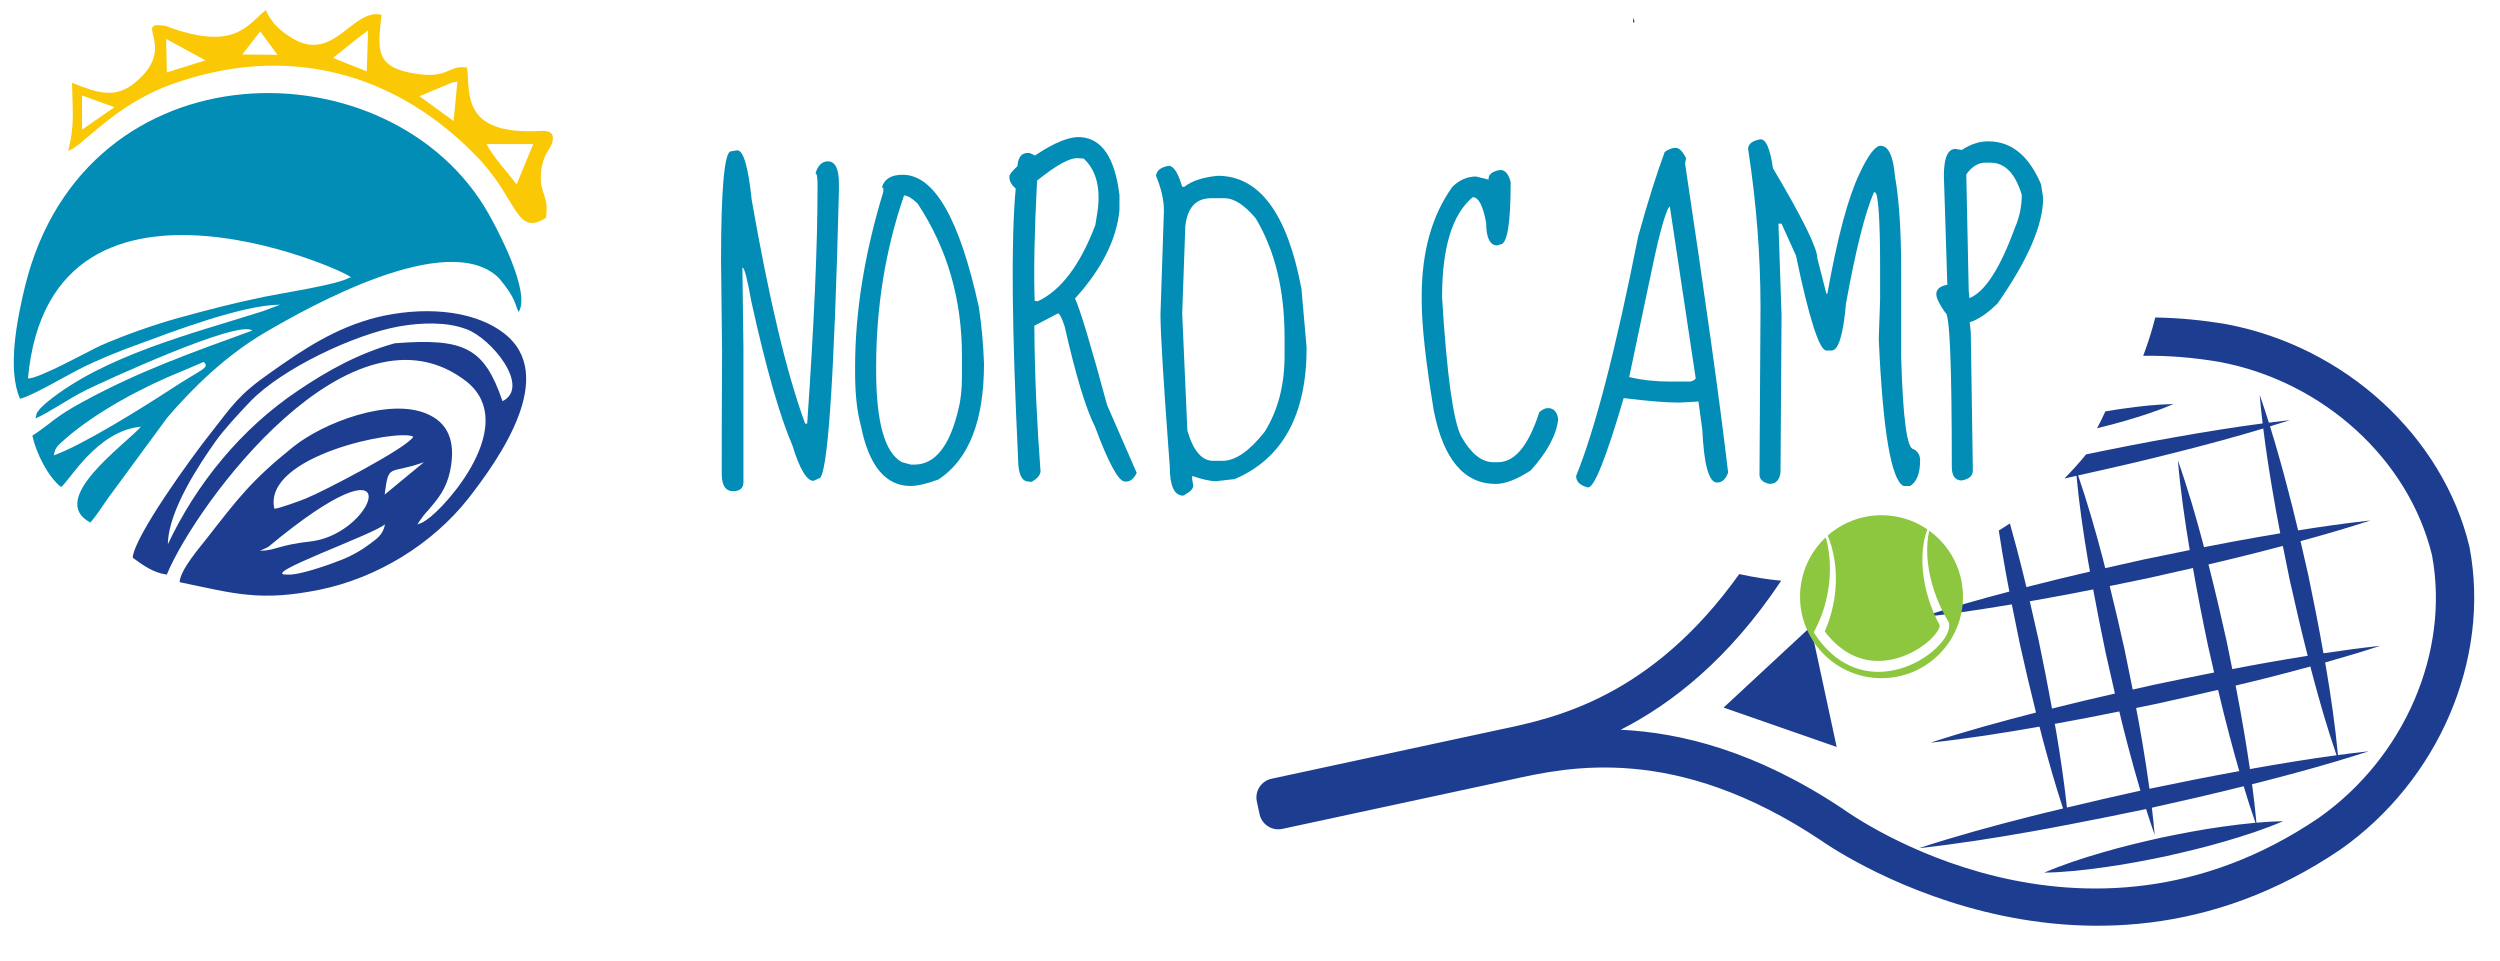 <?xml version="1.0" encoding="utf-8"?>
<!-- Generator: Adobe Illustrator 15.0.0, SVG Export Plug-In . SVG Version: 6.00 Build 0)  -->
<!DOCTYPE svg PUBLIC "-//W3C//DTD SVG 1.0//EN" "http://www.w3.org/TR/2001/REC-SVG-20010904/DTD/svg10.dtd">
<svg version="1.0" id="Warstwa_1" xmlns="http://www.w3.org/2000/svg" xmlns:xlink="http://www.w3.org/1999/xlink" x="0px" y="0px"
	 width="726.575px" height="279.306px" viewBox="0 0 726.575 279.306" enable-background="new 0 0 726.575 279.306"
	 xml:space="preserve">
<path fill="#1D3D91" d="M584.688,175.645c0.766,3.857,1.545,7.719,2.352,11.572c1.478,6.643,3.032,13.266,4.682,19.874
	c-10.289,2.635-20.537,5.446-30.686,8.763c10.661-1.161,21.208-2.822,31.712-4.666c0.221,0.843,0.408,1.688,0.633,2.525
	c1.879,7.131,3.892,14.228,6.202,21.261c-3.23,0.781-6.463,1.537-9.688,2.365c-10.806,2.743-21.573,5.688-32.227,9.168
	c11.139-1.216,22.161-2.968,33.14-4.917c3.458-0.6,6.9-1.277,10.351-1.935c0.026,0.078,0.05,0.157,0.078,0.234
	c-0.007-0.082-0.017-0.166-0.024-0.248c7.484-1.427,14.955-2.923,22.415-4.494c0.025-0.008,0.056-0.012,0.09-0.021
	c0.797,2.514,1.613,5.021,2.494,7.515c-0.224-2.644-0.504-5.268-0.816-7.895c8.921-1.976,17.816-4.023,26.682-6.244
	c1.071,3.558,2.201,7.105,3.429,10.619c-3.275,0.297-6.525,0.696-9.76,1.156c-5.88,0.814-11.693,1.946-17.489,3.137
	c-5.778,1.297-11.541,2.659-17.242,4.337c-5.696,1.648-11.355,3.484-16.9,5.863c6.032-0.107,11.944-0.763,17.819-1.612
	c5.881-0.81,11.698-1.943,17.494-3.14c5.772-1.3,11.541-2.668,17.231-4.347c5.701-1.65,11.361-3.482,16.907-5.86
	c-2.614,0.054-5.207,0.223-7.784,0.443c-0.343-3.741-0.77-7.478-1.268-11.19c0.553-0.139,1.115-0.265,1.661-0.403
	c7.844-1.993,15.66-4.093,23.429-6.415c0.021,0.056,0.04,0.107,0.063,0.168c-0.008-0.061-0.017-0.119-0.021-0.188
	c2.925-0.871,5.845-1.772,8.759-2.723c-2.979,0.327-5.959,0.694-8.925,1.095c-0.794-8.501-2.023-16.903-3.437-25.271
	c-0.088-0.548-0.203-1.085-0.295-1.631c5.366-1.513,10.713-3.115,16.029-4.845c-5.524,0.606-11.031,1.34-16.513,2.168
	c-1.319-7.51-2.795-14.994-4.352-22.457c-0.747-3.382-1.522-6.756-2.31-10.13c6.807-1.853,13.585-3.82,20.312-6.011
	c-7.047,0.77-14.043,1.767-21.018,2.88c-1.048-4.428-2.143-8.841-3.318-13.239c-1.496-5.69-3.089-11.357-4.843-16.991
	c1.933-0.594,3.87-1.186,5.799-1.819c-2.045,0.223-4.087,0.487-6.131,0.744c-0.856-2.712-1.735-5.419-2.682-8.106
	c0.235,2.787,0.539,5.553,0.865,8.327c-8.44,1.104-16.831,2.475-25.192,3.956c-8.739,1.522-17.431,3.246-26.107,5.04
	c-2.006,2.445-4.104,4.781-6.293,6.997c0.253-0.053,0.506-0.104,0.76-0.156c0.909-0.203,1.819-0.417,2.731-0.618
	c0.793,8.383,2,16.673,3.394,24.924c0.161,0.976,0.363,1.941,0.531,2.914c-5.685,1.318-11.352,2.682-17.002,4.139
	c-0.488,0.125-0.984,0.255-1.473,0.38c-0.891-3.705-1.798-7.412-2.783-11.102c-0.649-2.474-1.326-4.938-2.018-7.401
	c-1.065,0.709-2.14,1.401-3.227,2.068c0.322,2.087,0.643,4.174,0.992,6.255c0.638,3.83,1.346,7.652,2.075,11.463
	c-8.647,2.278-17.259,4.707-25.796,7.5C567.078,178.451,575.9,177.13,584.688,175.645 M600.716,234.701
	c-0.794-7.35-1.874-14.637-3.097-21.894c-0.136-0.813-0.302-1.62-0.438-2.433c6.265-1.121,12.515-2.338,18.748-3.603
	c0.791,3.232,1.566,6.474,2.427,9.692c1.175,4.457,2.396,8.903,3.713,13.323C614.938,231.36,607.818,232.998,600.716,234.701
	 M619.819,200.405c-0.765-3.876-1.552-7.748-2.356-11.613c-1.364-6.179-2.809-12.331-4.318-18.472
	c3.666-0.749,7.33-1.486,10.99-2.257c4.405-0.975,8.799-1.971,13.198-2.979c1.322,7.545,2.8,15.059,4.375,22.55
	c0.579,2.611,1.187,5.213,1.781,7.818c-5.897,1.157-11.789,2.366-17.668,3.601C623.82,199.491,621.819,199.955,619.819,200.405
	 M624.701,229.24c-0.622-4.581-1.342-9.137-2.106-13.687c-0.543-3.271-1.159-6.528-1.772-9.788c2.059-0.427,4.118-0.834,6.173-1.268
	c5.884-1.299,11.771-2.631,17.641-4.007c1.08,4.563,2.197,9.114,3.411,13.643c0.876,3.329,1.793,6.656,2.747,9.973
	C642.064,225.693,633.372,227.429,624.701,229.24 M671.809,195.082c2.157,8.198,4.496,16.351,7.264,24.415
	c-7.978,1.077-15.904,2.372-23.808,3.774c-0.458,0.08-0.915,0.174-1.37,0.256c-0.5-3.443-1.039-6.88-1.615-10.305
	c-0.775-4.672-1.633-9.326-2.535-13.976c3.269-0.791,6.543-1.554,9.803-2.392c3.981-1.015,7.956-2.064,11.92-3.145
	C671.584,194.166,671.688,194.626,671.809,195.082 M665.47,168.582c1.633,7.361,3.347,14.7,5.215,22.011
	c-4.024,0.643-8.04,1.313-12.053,2.027c-3.291,0.57-6.575,1.219-9.86,1.843c-0.538-2.667-1.063-5.34-1.621-8.004
	c-1.654-7.494-3.404-14.971-5.309-22.416c4.954-1.164,9.908-2.35,14.846-3.624c2.258-0.577,4.508-1.159,6.766-1.755
	C664.113,161.973,664.771,165.282,665.47,168.582 M603.962,138.173c9.81-2.177,19.605-4.406,29.347-6.921
	c8.188-2.079,16.354-4.272,24.463-6.72c0.718,5.794,1.587,11.553,2.558,17.293c0.727,4.403,1.533,8.791,2.381,13.165
	c-2.31,0.393-4.624,0.786-6.936,1.192c-5.083,0.889-10.147,1.85-15.209,2.844c-2.242-8.473-4.673-16.913-7.608-25.243
	c0.75,8.777,2.003,17.45,3.443,26.079c-4.481,0.902-8.963,1.816-13.434,2.757c-3.716,0.814-7.42,1.659-11.126,2.502
	c-0.248-0.943-0.461-1.892-0.709-2.832C609.006,154.193,606.691,146.137,603.962,138.173 M591.321,174.5
	c5.691-0.985,11.363-2.068,17.021-3.194c1.15,6.235,2.377,12.455,3.676,18.655c0.859,3.873,1.739,7.741,2.643,11.605
	c-6.108,1.387-12.201,2.834-18.285,4.361c-1.209-6.645-2.51-13.276-3.892-19.889c-0.829-3.771-1.693-7.532-2.567-11.296
	C590.386,174.667,590.853,174.587,591.321,174.5 M474.591,5.1c0.012,0.531,0.044,1.059,0.063,1.589
	c0.139-0.135,0.275-0.271,0.414-0.405C474.907,5.891,474.76,5.494,474.591,5.1 M717.738,159.129
	c-0.011-0.027-0.024-0.057-0.026-0.085c-0.005-0.035-0.004-0.065-0.011-0.099c-0.017-0.046-0.023-0.096-0.03-0.143
	c-7.774-32.06-36.044-57.992-70.434-64.546c-7.234-1.252-14.183-1.878-20.852-1.986c-0.944,3.747-2.116,7.463-3.504,11.13
	c7.094-0.089,14.548,0.469,22.362,1.821c30.043,5.722,54.76,28.261,61.56,56.094c5.263,28.16-7.988,58.873-32.936,76.408
	c-68.746,46.583-135.288-0.478-138.27-2.632c-25.196-16.798-47.096-22.183-64.574-23.003c14.692-7.495,31.302-20.316,46.645-43.313
	c-4.079-0.396-8.149-1.04-12.188-1.938c-25.675,35.973-53.729,41.87-69.281,45.135l-66.651,14.352
	c-3.012,0.649-4.925,3.612-4.272,6.618c0.134,0.651,0.648,3.034,0.79,3.681c0.648,3.015,3.612,4.927,6.621,4.275l65.387-14.081
	l1.261-0.278c16.629-3.673,47.585-10.513,89.894,17.704c0.75,0.535,75.571,53.746,150.969,2.653
	C708.77,226.813,723.854,191.549,717.738,159.129 M617.716,122.275c4.717-1.364,9.396-2.881,13.984-4.847
	c-4.988,0.1-9.88,0.642-14.739,1.342c-1.701,0.235-3.394,0.51-5.083,0.8c-0.746,1.649-1.552,3.281-2.413,4.896
	C612.228,123.794,614.982,123.082,617.716,122.275 M533.791,217.088l-7.525-34.96l-25.334,23.514L533.791,217.088z"/>
<path fill="#8DC63F" d="M533.558,167.435c0.053,2.882-0.208,5.78-0.824,8.615c-0.553,2.552-1.339,5.064-2.412,7.469
	c2.027,2.649,4.453,4.957,7.291,6.482c3.046,1.657,6.536,2.344,9.985,2c3.46-0.313,6.868-1.567,9.874-3.419
	c1.494-0.934,2.913-2.013,4.105-3.255c0.597-0.617,1.134-1.281,1.555-1.953c0.201-0.334,0.373-0.675,0.489-0.992
	c0.08-0.228,0.119-0.44,0.136-0.602c-1.301-2.43-2.368-4.98-3.209-7.594c-0.877-2.733-1.44-5.563-1.709-8.412
	c-0.274-2.85-0.174-5.739,0.348-8.547c0.225-1.153,0.546-2.287,0.958-3.386c-3.798-2.586-8.384-4.103-13.324-4.103
	c-5.996,0-11.476,2.241-15.652,5.923c0.453,1.061,0.838,2.15,1.156,3.265C533.093,161.685,533.517,164.553,533.558,167.435
	 M570.5,173.42c0-7.892-3.864-14.876-9.797-19.18c-0.246,1.032-0.406,2.083-0.498,3.134c-0.263,2.733-0.053,5.483,0.382,8.173
	c0.445,2.697,1.208,5.328,2.154,7.878c0.96,2.549,2.172,4.992,3.563,7.321l0.128,0.217l0.041,0.272
	c0.105,0.771-0.02,1.434-0.196,2.009c-0.177,0.58-0.421,1.087-0.688,1.566c-0.534,0.945-1.176,1.765-1.861,2.519
	c-1.378,1.502-2.935,2.772-4.611,3.852c-3.349,2.151-7.183,3.603-11.222,3.993c-2.014,0.188-4.071,0.087-6.074-0.325
	c-2.002-0.407-3.931-1.157-5.697-2.15c-3.549-1.997-6.365-4.975-8.533-8.217l-0.468-0.701l0.368-0.702
	c1.25-2.399,2.266-4.938,2.971-7.576c0.697-2.638,1.167-5.352,1.316-8.102c0.136-2.741,0.035-5.514-0.465-8.242
	c-0.174-1.009-0.4-2.016-0.681-3.007c-4.604,4.321-7.484,10.456-7.484,17.269c0,13.077,10.6,23.68,23.674,23.68
	C559.9,197.1,570.5,186.498,570.5,173.42"/>
<path fill="#018DB6" d="M214.265,43.682c1.804,0,3.204,4.805,4.207,14.419c5.009,28.653,10.117,50.286,15.523,65.01h0.601
	c2.003-28.945,3.005-51.784,3.005-68.411v-1.004c0-2.199-0.201-3.303-0.601-3.303c0.703-2.306,1.905-3.507,3.608-3.507
	c2.105,0,3.204,2.103,3.204,6.41v2.407c-1.402,55.593-3.304,83.342-5.811,83.342l-1.601,0.701c-1.905,0-4.006-3.405-6.109-10.317
	c-3.606-8.314-7.613-22.235-11.92-41.771c-1.201-6.608-2.003-9.914-2.604-9.914v0.595l0.3,22.942v33.754v5.109
	c0,1.702-1.002,2.605-3.005,2.605c-2.202,0-3.305-1.705-3.305-5.01v-3.304c0-3.606,0-14.425,0.102-32.451l-0.302-26.248
	c0-21.133,1-31.753,2.904-31.753L214.265,43.682z"/>
<path fill="#018DB6" d="M262.345,50.791c9.216,0,16.53,12.821,22.137,38.469c0.801,5.306,1.3,10.814,1.502,16.426
	c0,16.625-4.407,27.844-13.221,33.655c-3.507,1.302-6.213,1.904-8.117,1.904c-7.213,0-12.121-5.812-14.425-17.428
	c-1.202-4.41-1.703-9.616-1.703-15.528v-1.604c0-15.922,2.704-32.95,8.213-50.983v-1.001l-0.4-0.3
	C257.038,51.992,259.042,50.791,262.345,50.791 M262.747,56.803c-5.412,15.723-8.114,32.354-8.114,49.879v0.903
	c0,15.126,2.507,24.042,7.511,26.743l2.604,0.702h1c6.012,0,10.319-5.406,12.822-16.222c0.703-2.708,1.003-5.912,1.003-9.518v-5.911
	c0-16.523-4.307-31.251-12.923-44.274C265.046,57.604,263.749,56.803,262.747,56.803"/>
<path fill="#018DB6" d="M314.234,39.874c6.108,0.503,9.816,6.112,11.118,16.829v4.305c-0.799,8.517-5.106,17.132-12.922,25.746
	c1.503,3.207,4.61,13.521,9.319,30.949l8.613,19.734c-0.898,1.802-2.004,2.707-3.507,2.503c-1.803-0.097-4.71-5.405-8.613-15.925
	c-2.704-5.31-5.61-15.026-8.818-29.147c-0.8-2.507-1.501-3.707-1.899-3.809l-6.916,3.609c0.101,15.026,0.804,29.149,1.802,42.369
	c-0.099,1.105-0.998,2.102-2.604,3.007l-1-0.104c-1.904-0.097-2.906-2.304-2.906-6.411c-1.804-37.462-2.105-63.705-0.703-78.732
	c-1.404-1.205-2.003-2.501-1.804-3.706c0.102-0.5,0.8-1.401,2.305-2.806c0.2-2.806,1.401-4.108,3.606-3.802l1.503,0.701
	C306.522,41.373,310.925,39.576,314.234,39.874 M301.407,52.493c-0.8,15.027-1,26.646-0.701,34.958l0.902,0.101
	c6.711-3.109,12.319-10.521,16.729-22.137l0.703-4.41l0.1-0.897c0.599-6.211-0.801-10.923-4.205-14.025l-1.608-0.1
	C310.925,45.78,307.019,47.983,301.407,52.493"/>
<path fill="#018DB6" d="M339.676,48.189c1.4,0,2.704,2.003,3.905,6.109h0.603c2.303-1.804,5.604-2.803,9.715-3.206
	c12.119,0,20.233,10.92,24.341,32.855l1.502,17.129c0,19.535-7.014,32.253-20.934,38.164l-5.312,0.603h-0.199
	c-1.506,0-3.805-0.5-6.813-1.506v0.9l0.297,1.905c0,0.999-0.995,1.907-2.902,2.902c-2.602,0-3.905-2.801-3.905-8.409
	c-1.801-24.041-2.707-38.764-2.707-44.276l1.004-30.147c0-3.111-0.8-6.512-2.303-10.12
	C336.169,49.586,337.273,48.589,339.676,48.189 M343.581,91.159l1.503,33.956c1.699,5.908,4.209,8.813,7.511,8.813h2.707
	c3.706,0,7.808-2.801,12.221-8.412c3.908-6.207,5.808-13.621,5.808-22.038v-5.505c0-13.723-2.807-25.243-8.411-34.56
	c-3.307-3.908-6.309-5.807-9.014-5.807h-3.905c-4.407,0-6.91,2.704-7.513,8.115L343.581,91.159z"/>
<path fill="#018DB6" d="M436.038,49.391c1.403,0,2.402,1.201,3.005,3.505c0,12.123-0.999,18.133-3.005,18.133l-0.9,0.301
	c-2.104,0-3.209-2.2-3.209-6.512c-0.9-5.008-2.204-7.513-3.905-7.513c-5.912,4.911-8.917,14.525-8.917,29.151
	c1.4,22.736,3.303,36.162,5.612,40.463c2.803,4.912,5.904,7.412,9.313,7.412h1.304c4.907,0,8.915-4.806,12.019-14.523
	c0.9-0.802,1.702-1.201,2.503-1.201c1.7,0,2.706,1.104,3.002,3.211c-0.493,4.601-3.202,9.612-8.012,14.922
	c-4.011,2.603-7.413,3.908-10.12,3.908c-9.214,0-15.224-7.112-18.029-21.335c-2.306-14.022-3.509-24.642-3.509-31.955v-1.3
	c0-12.922,3.005-23.539,8.915-31.754c2.006-2.001,4.308-3.005,6.913-3.005l3.604,0.9C432.53,50.692,433.632,49.791,436.038,49.391"
	/>
<path fill="#018DB6" d="M487.02,42.977c1,0,2.007,0.999,3.006,3.006l-0.298,1.502c5.905,39.367,10.115,69.316,12.518,89.851
	c-0.703,1.904-1.705,2.907-3.208,2.907c-2.405,0-3.805-5.11-4.305-15.429l-1.103-8.114l-5.609,0.302
	c-3.606,0-8.914-0.4-16.126-1.306c-5.106,17.333-8.514,25.948-10.317,25.948h-0.202c-2.2-0.602-3.31-1.705-3.31-3.307
	c5.514-13.523,11.523-36.757,18.035-69.612c2.803-10.12,5.408-18.334,7.714-24.545C484.718,43.478,485.821,42.977,487.02,42.977
	 M473.499,109.588c3.805,0.9,7.712,1.305,11.92,1.305h5.507c0.802,0,1.398-0.301,1.906-0.904l-7.513-49.878h-0.199
	c-1.404,2.102-3.308,9.609-5.91,22.332L473.499,109.588z"/>
<path fill="#018DB6" d="M511.664,40.472c1.601,0,2.806,2.808,3.607,8.415c8.616,14.522,12.92,23.237,12.92,26.242l2.607,10.217
	h0.298c2.906-16.329,6.01-27.946,9.316-34.856c2.506-5.412,4.609-8.116,6.112-8.116c2.304,0,3.706,2.907,4.203,8.815
	c1.204,6.813,1.807,15.829,1.807,27.044v25.545c0.497,17.83,1.702,26.743,3.604,26.743c1.302,0.706,1.903,1.806,1.903,3.305
	c0,3.807-0.997,6.212-2.906,7.414h-1.898c-3.607-1.705-6.016-15.93-7.215-42.671l0.396-11.623v-9.313
	c0-14.427-0.596-21.739-1.503-21.739h-0.301c-2.597,6.01-5.308,16.829-8.117,32.355c-0.802,9.114-2.2,13.623-4.199,13.623h-1.507
	c-2.006,0-5.009-9.216-8.813-27.546l-4.21-9.316h-0.896l0.896,26.743l-0.298,45.576c-0.301,2.2-1.303,3.305-3.207,3.305
	c-1.906-0.4-2.903-1.3-2.903-2.707l0.298-48.48c0-15.228-1.201-30.553-3.607-46.174C508.055,41.876,509.259,40.874,511.664,40.472"
	/>
<path fill="#018DB6" d="M577.876,41.078c6.711,0,11.821,4.206,15.321,12.515l0.603,3.909c0,7.812-4.41,18.029-13.224,30.65
	c-2.906,2.902-5.608,4.707-8.114,5.506l0.304,2.907l0.6,40.167c0,1.601-1.108,2.503-3.21,2.906c-1.903,0-2.902-1.305-2.902-3.907
	c0-29.853-0.596-44.872-1.906-44.872c-1.701-2.406-2.602-4.208-2.602-5.413c0-1.4,1.103-2.302,3.206-2.702l-1.002-31.654
	c0-5.209,1.104-7.811,3.404-7.811l1.801,0.298C572.766,41.876,575.268,41.078,577.876,41.078 M571.463,50.692l0.701,33.655
	l0.198,2.305c4.507-1.803,8.915-8.613,13.224-20.434c1.402-3.208,2.005-6.414,2.005-9.618c-1.906-6.207-4.911-9.315-9.016-9.315
	h-1.4C575.07,47.183,573.063,48.384,571.463,50.692"/>
<path fill="#018DB6" d="M15.633,132.33c0.498-2.403,0.802-2.507,3.604-5.008c8.916-7.714,22.337-14.925,33.857-19.533l6.109-2.606
	c1.905,1.806-0.702,2.106-9.216,7.714C41.578,118.407,23.745,129.524,15.633,132.33 M8.122,109.987
	c6.71-72.721,100.167-27.844,93.556-29.343c-3.507,2.102-19.533,4.506-24.842,5.609c-8.815,1.802-16.828,3.908-24.842,6.109
	c-7.613,2.104-16.227,5.212-22.639,8.017C25.848,101.979,11.125,110.193,8.122,109.987 M5.818,115.9
	c3.607-0.898,12.92-6.413,17.026-8.513c5.709-2.906,11.722-5.307,17.83-7.512c9.518-3.509,29.949-11.322,40.768-11.322l-5.106,1.908
	c-20.534,6.507-46.28,12.916-62.808,26.543c-0.301,0.302-1.703,1.506-1.904,1.804c-1.304,1.803-0.7,0.401-1.304,2.803
	c4.307-1.902,9.518-5.709,14.827-8.315c4.506-2.2,44.072-20.533,48.178-17.226c-17.629,6.413-32.756,11.721-49.282,20.732
	c-8.316,4.508-9.116,6.211-14.626,9.821c1.001,4.808,4.405,11.817,8.313,14.923c2.303-1.502,10.415-16.428,23.239-17.532
	c-4.707,5.309-27.347,21.134-14.725,27.845c1.803-2.002,3.406-4.603,5.107-7.012l17.229-23.435
	c7.514-8.815,17.229-18.23,28.549-24.842c12.52-7.309,52.988-30.15,67.812-15.827c5.409,6.413,4.607,7.912,5.811,9.915
	c3.608-5.809-6.412-24.435-8.815-28.645C113.792,12.527,24.846,12.128,7.314,83.05C5.016,92.559,2.008,107.184,5.818,115.9"/>
<path fill="#1D3D91" d="M90.958,157.269c-10.816,1.201-10.416,2.707-15.424,2.804c1.001-0.497,1.001-0.401,1.802-0.803
	c0.101-0.097,0.4-0.198,0.601-0.302C119.607,124.313,109.792,154.461,90.958,157.269 M111.895,152.362
	c-0.601,3.202-2.405,4.207-4.807,6.012c-2.105,1.601-5.01,3.205-7.515,4.205c-3.706,1.505-12.82,4.709-16.026,4.411
	C74.433,167.289,108.589,155.368,111.895,152.362 M85.148,129.927c-12.12,9.714-16.126,15.122-25.041,26.544
	c-2.103,2.707-7.712,9.112-7.912,12.722c15.925,3.306,23.339,5.709,40.665,2.206c16.731-3.41,32.757-13.225,43.273-26.554
	c8.814-11.317,26.343-35.855,10.215-48.078c-9.518-7.213-24.441-7.508-36.562-4.608c-12.52,3.109-21.935,9.616-31.053,16.029
	c-9.614,6.707-11.12,9.613-17.532,17.731c-5.506,6.91-22.237,30.044-22.637,36.161c3.006,2.201,6.012,4.405,9.918,4.909
	c8.414-20.439,53.889-82.239,87.246-55.993c15.226,12.418-6.011,36.26-11.72,40.062c-1.603,1.004-0.299,0.399-2.703,1.403
	c0.199-0.202,0.298-0.5,0.4-0.701l1.302-1.805c0.1-0.101,1.203-1.502,1.305-1.502c3.105-3.612,5.411-6.414,6.51-11.62
	c1.804-8.815-0.801-14.123-6.91-16.626C112.994,115.6,93.963,122.81,85.148,129.927 M111.793,143.747
	c1.201-9.418,1.201-5.71,11.416-9.418 M79.737,147.852c-3.507-15.426,36.162-23.342,40.368-20.938
	c-1.504,3.111-26.145,15.929-31.152,17.93C87.551,145.447,80.942,147.852,79.737,147.852 M146.05,116.601
	c-5.309-15.528-11.018-18.429-31.351-16.828c-10.719,3.004-19.734,8.113-28.046,13.721c-16.627,11.116-29.65,27.241-37.864,44.674
	c0.103-9.916,9.518-23.738,13.824-29.85c2.305-3.306,7.314-8.714,10.119-11.618c9.113-9.516,30.251-19.536,43.274-21.836
	c6.308-1.103,13.722-1.404,19.533,0.801C142.745,98.273,154.364,112.394,146.05,116.601"/>
<path fill="#FBC805" d="M156.769,38.067c-23.041,1.201-20.035-11.322-21.036-18.432c-5.51-0.802-5.21,3.11-14.125,1.902
	c-12.921-1.698-11.817-7.108-10.719-17.229c-8.716-2.102-13.923,14.826-26.745,6.311c-3.507-2.304-5.411-4.409-6.912-7.715
	c-5.707,4.809-9.415,12.024-29.147,4.609c-10.014-1.601,4.11,6.118-9.013,16.632c-5.509,4.407-10.317,3.111-18.131-0.1
	c0.2,10.017,0.702,12.02-1.103,19.833c4.307-1.503,13.222-13.222,29.649-19.231c33.856-12.321,65.61-3.706,89.45,21.237
	c11.416,11.917,11.016,23.035,19.734,17.426c0.903-6.207-1.504-6.709-1.504-11.721c0.1-6.211,2.705-8.115,3.206-9.816
	c0.096-0.2,0.2-0.502,0.2-0.701C161.275,37.96,158.669,37.96,156.769,38.067 M23.847,37.667V27.75l9.415,3.405L23.847,37.667z
	 M48.489,21.042l-0.2-9.719l11.418,6.21L48.489,21.042z M70.421,15.831l5.21-6.708l5.006,6.807L70.421,15.831z M106.584,20.739
	l-9.815-3.906l6.912-5.509l3.303-2.505L106.584,20.739z M131.829,35.168l-9.919-7.216l9.617-4.005l1.402-0.203L131.829,35.168z
	 M150.156,53.594c-1.603-2.2-7.511-8.81-8.712-11.718h13.521L150.156,53.594z"/>
</svg>
